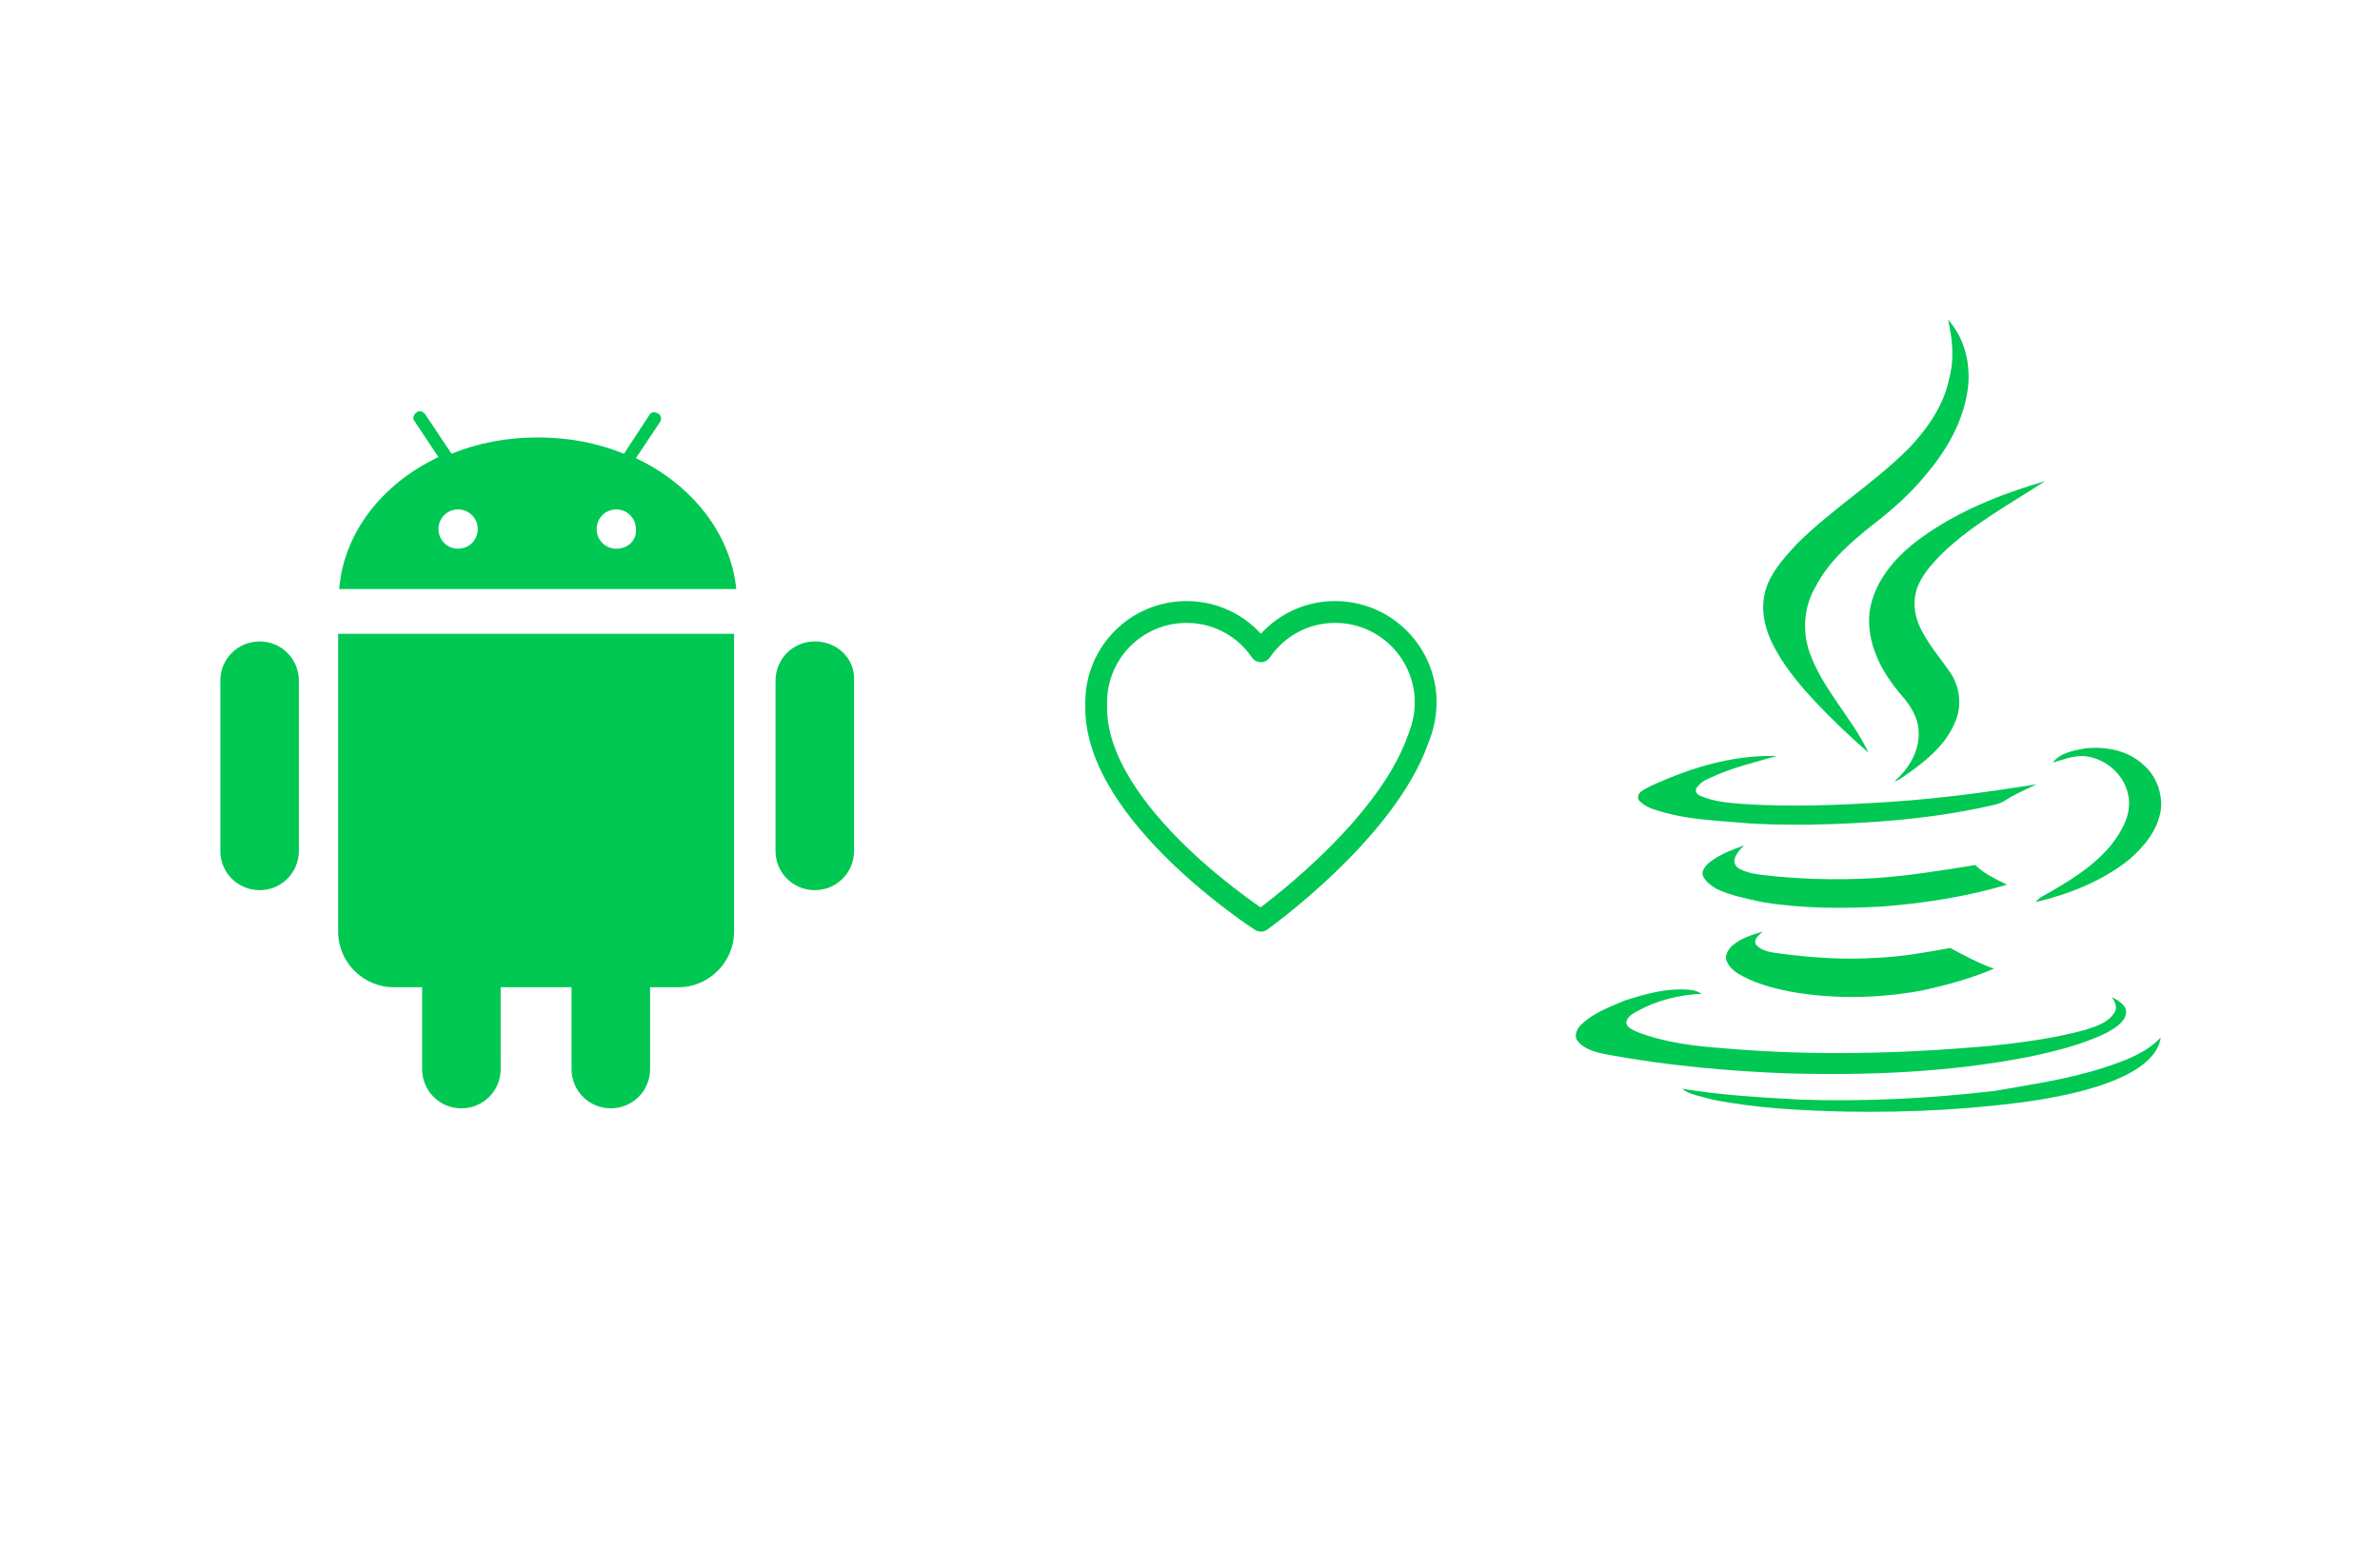 <svg version="1.1"
	 xmlns="http://www.w3.org/2000/svg" xmlns:xlink="http://www.w3.org/1999/xlink"
	 x="0px" y="0px" width="218.2px" height="142.2px" viewBox="0 0 218.2 142.2" style="enable-background:new 0 0 218.2 142.2;"
	 xml:space="preserve">
<style>
	.android-and-java-icon-00{fill:none;}
	.android-and-java-icon-01{fill:#00C853;}
	.android-and-java-icon-02{fill:none;stroke:#00C853;stroke-width:2px;stroke-linecap:round;stroke-linejoin:round;stroke-miterlimit:10;}
</style>
<defs>
</defs>
<g>
	<rect class="android-and-java-icon-00" width="218.2" height="142.2"/>
	<g>
		<g>
			<path class="android-and-java-icon-01" d="M178.6,29.3c1.7,1.9,2.2,4.6,1.7,7c-0.5,2.7-2,5.2-3.8,7.3c-1.4,1.7-3.1,3.2-4.8,4.5c-2,1.6-4,3.3-5.2,5.6
				c-1.1,1.8-1.3,4.1-0.6,6.1c1.2,3.4,3.9,6,5.4,9.2c-1.7-1.5-3.3-3-4.8-4.6c-1.6-1.7-3.1-3.5-4.1-5.6c-0.7-1.5-1-3.2-0.5-4.8
				c0.5-1.6,1.7-2.9,2.8-4.1c3.2-3.2,7.1-5.6,10.3-8.8c1.7-1.8,3.2-3.9,3.7-6.4C179.2,32.9,179,31.1,178.6,29.3L178.6,29.3z"/>
			<path class="android-and-java-icon-01" d="M176,49.4c3.4-2.5,7.4-4.1,11.5-5.3c-3.2,2.1-6.6,3.9-9.4,6.6c-1,1-2,2.1-2.4,3.4c-0.3,1-0.2,2.1,0.2,3.1
				c0.7,1.7,2,3.1,3,4.6c0.8,1.3,1,3,0.3,4.5c-0.9,2.1-2.8,3.6-4.7,4.9c-0.2,0.1-0.5,0.4-0.8,0.4c1.3-1.1,2.3-2.8,2.2-4.5
				c0-1.3-0.8-2.5-1.6-3.4c-1.8-2.1-3.2-4.7-2.9-7.6C171.8,53.3,173.8,51,176,49.4L176,49.4z"/>
			<path class="android-and-java-icon-01" d="M188.2,69.9c0.7-0.9,1.9-1.1,3-1.3c1.9-0.2,3.9,0.2,5.3,1.5c1.2,1,1.8,2.7,1.6,4.2c-0.3,1.8-1.5,3.3-2.9,4.5
				c-2.5,2-5.6,3.2-8.6,3.9c0.2-0.2,0.4-0.4,0.6-0.5c2.3-1.3,4.7-2.7,6.4-4.8c1-1.3,1.9-2.9,1.5-4.6c-0.4-1.9-2.2-3.4-4.2-3.5
				C189.9,69.3,189,69.7,188.2,69.9L188.2,69.9z"/>
			<path class="android-and-java-icon-01" d="M152.6,71.5c3.3-1.4,6.8-2.3,10.3-2.2c-2.1,0.6-4.2,1.1-6.1,2c-0.5,0.2-1,0.5-1.3,1
				c-0.1,0.4,0.2,0.6,0.5,0.7c1.2,0.5,2.5,0.6,3.8,0.7c4.5,0.3,9.1,0.1,13.6-0.2c4.5-0.3,8.9-0.9,13.3-1.6c-1,0.5-2,0.9-2.9,1.5
				c-0.5,0.3-1,0.4-1.5,0.5c-5.4,1.2-11,1.6-16.5,1.7c-2.1,0-4.3,0-6.4-0.2c-2.4-0.2-4.8-0.3-7.1-1c-0.7-0.2-1.4-0.4-1.9-0.9
				c-0.3-0.2-0.3-0.6,0-0.9C151.1,72.1,151.9,71.8,152.6,71.5L152.6,71.5z"/>
			<path class="android-and-java-icon-01" d="M156.8,79c0.9-0.7,2-1.1,3.1-1.5c-0.4,0.4-0.8,0.8-0.9,1.4c0,0.4,0.3,0.7,0.6,0.8c0.6,0.3,1.2,0.4,1.9,0.5
				c3.4,0.4,6.8,0.5,10.3,0.3c3.1-0.2,6.2-0.7,9.3-1.2c0.8,0.8,1.9,1.3,2.9,1.8c-3.7,1.1-7.6,1.7-11.4,2c-3.6,0.2-7.3,0.2-11-0.4
				c-1.4-0.3-2.9-0.6-4.2-1.2c-0.5-0.3-1.1-0.7-1.3-1.3C156,79.8,156.4,79.3,156.8,79L156.8,79z"/>
			<path class="android-and-java-icon-01" d="M158.8,86.7c0.8-0.7,1.8-1,2.8-1.3c-0.3,0.3-0.9,0.7-0.6,1.2c0.5,0.6,1.4,0.7,2.1,0.8c3,0.4,6,0.6,9,0.4
				c2.3-0.1,4.5-0.5,6.7-0.9c1.3,0.7,2.6,1.4,4,1.9c-2.1,0.9-4.3,1.5-6.6,2c-3.8,0.7-7.7,0.8-11.5,0.2c-1.7-0.3-3.4-0.7-4.9-1.5
				c-0.6-0.3-1.2-0.7-1.5-1.4C158.1,87.6,158.4,87.1,158.8,86.7L158.8,86.7z"/>
			<path class="android-and-java-icon-01" d="M149,91.7c1.6-0.5,3.3-1,5-1c0.7,0,1.4,0,2,0.4c-2.1,0.1-4.1,0.6-5.9,1.6c-0.4,0.2-0.9,0.5-1,1
				c0,0.5,0.6,0.7,1,0.9c2.6,1,5.3,1.3,8,1.5c8,0.7,16.1,0.5,24.1-0.2c3-0.3,6.1-0.7,9-1.5c0.9-0.3,2-0.6,2.6-1.5
				c0.4-0.5,0.1-1.1-0.2-1.5c0.6,0.3,1.5,0.8,1.3,1.6c-0.2,0.8-1.1,1.3-1.8,1.7c-2.3,1.1-4.8,1.7-7.2,2.2
				c-7.2,1.4-14.6,1.7-21.9,1.5c-5.5-0.2-11-0.7-16.5-1.7c-1-0.2-2.1-0.4-2.8-1.2c-0.5-0.5-0.1-1.3,0.4-1.7
				C146.2,92.8,147.6,92.3,149,91.7L149,91.7z"/>
			<path class="android-and-java-icon-01" d="M193.1,97.8c1.8-0.6,3.7-1.3,5-2.7c-0.2,1.5-1.6,2.6-2.9,3.3c-2.5,1.3-5.3,1.9-8.1,2.4
				c-5.9,0.9-11.9,1.2-17.9,1.1c-4.1-0.1-8.2-0.3-12.2-1.1c-1-0.3-2-0.4-2.8-1c3.6,0.6,7.2,0.8,10.8,1c6,0.2,11.9-0.1,17.9-0.8
				C186.3,99.4,189.8,98.9,193.1,97.8L193.1,97.8z"/>
		</g>
		<g>
			<path class="android-and-java-icon-01" d="M58.3,42l2.2-3.3c0.2-0.3,0.1-0.7-0.2-0.8c-0.3-0.2-0.7-0.1-0.8,0.2l-2.3,3.5c-2.4-1-5.1-1.5-7.9-1.5
				c-2.8,0-5.5,0.5-7.9,1.5L39,38c-0.2-0.3-0.6-0.4-0.8-0.2c-0.3,0.2-0.4,0.6-0.2,0.8l2.2,3.3c-5.1,2.4-8.7,6.9-9.1,12.1h36.4
				C67,48.9,63.4,44.4,58.3,42z M42,50.3c-1,0-1.8-0.8-1.8-1.8c0-1,0.8-1.8,1.8-1.8s1.8,0.8,1.8,1.8C43.8,49.5,43,50.3,42,50.3z
				 M56.5,50.3c-1,0-1.8-0.8-1.8-1.8c0-1,0.8-1.8,1.8-1.8s1.8,0.8,1.8,1.8C58.4,49.5,57.6,50.3,56.5,50.3z"/>
			<path class="android-and-java-icon-01" d="M31,58.1v27.3c0,2.8,2.3,5.1,5.1,5.1h2.6V98c0,2,1.6,3.6,3.6,3.6c2,0,3.6-1.6,3.6-3.6v-7.5h6.5V98
				c0,2,1.6,3.6,3.6,3.6c2,0,3.6-1.6,3.6-3.6v-7.5h2.6c2.8,0,5.1-2.3,5.1-5.1V58.1H31z"/>
			<path class="android-and-java-icon-01" d="M23.8,58.8c-2,0-3.6,1.6-3.6,3.6V78c0,2,1.6,3.6,3.6,3.6c2,0,3.6-1.6,3.6-3.6V62.4
				C27.4,60.4,25.8,58.8,23.8,58.8z"/>
			<path class="android-and-java-icon-01" d="M74.7,58.8c-2,0-3.6,1.6-3.6,3.6V78c0,2,1.6,3.6,3.6,3.6c2,0,3.6-1.6,3.6-3.6V62.4
				C78.4,60.4,76.8,58.8,74.7,58.8z"/>
		</g>
		<path class="android-and-java-icon-02" d="M130.7,64.2c0-0.1,0-0.2,0-0.3l0,0c-0.3-4.4-3.9-7.8-8.3-7.8c-2.8,0-5.3,1.4-6.8,3.6c-1.5-2.2-4-3.6-6.8-3.6
			c-4.6,0-8.3,3.7-8.3,8.3c0,0.2,0,0.3,0,0.5l0,0c0,9.8,15.1,19.5,15.1,19.5S127,76.3,130,67.8c0.4-1,0.7-2.1,0.7-3.3
			C130.7,64.4,130.7,64.3,130.7,64.2z"/>
	</g>
</g>
</svg>
